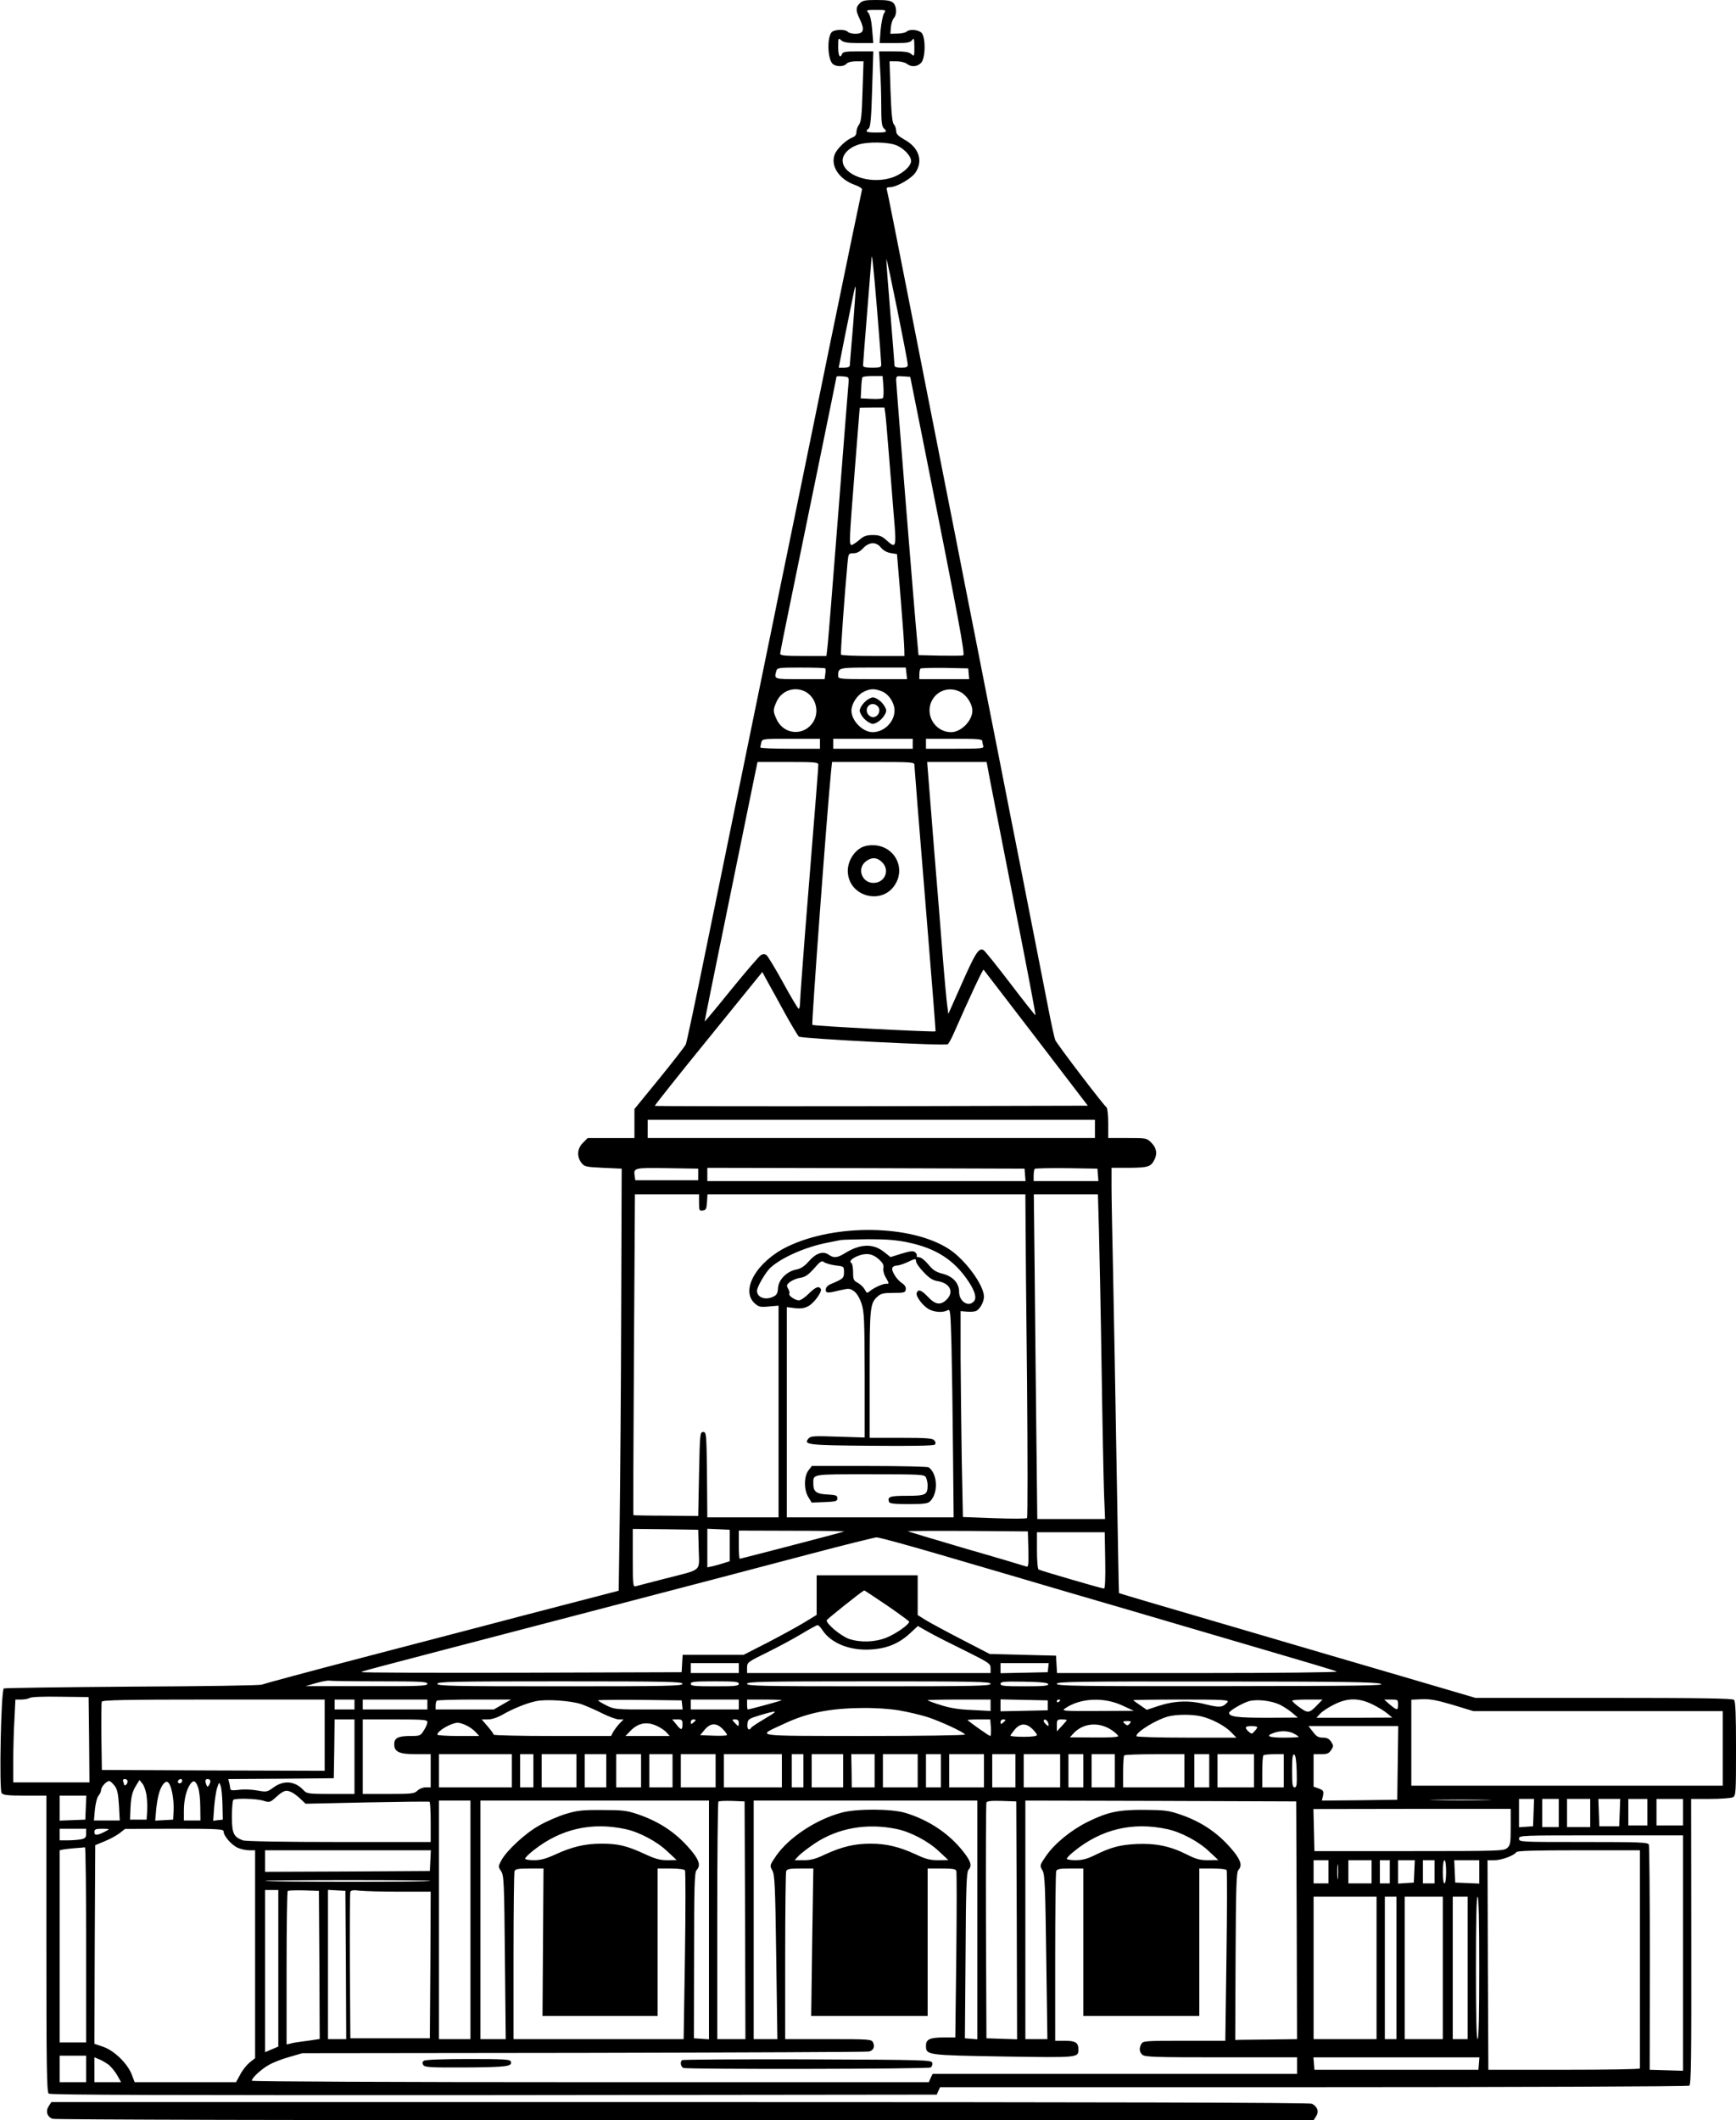  <svg version="1.0" xmlns="http://www.w3.org/2000/svg"
 width="1048pt" height="1280pt" viewBox="0 0 1048 1280"
 preserveAspectRatio="xMidYMid meet"><g transform="translate(0,1280) scale(0.1,-0.1)"
fill="#000000" stroke="none">
<path d="M5190 12780 c-25 -25 -25 -43 1 -97 30 -62 23 -86 -24 -87 -21 -1
-43 5 -49 12 -15 17 -83 15 -98 -3 -28 -34 -24 -159 6 -190 20 -19 68 -19 84
0 8 9 30 15 58 15 l45 0 -6 -179 c-4 -142 -8 -185 -21 -203 -9 -12 -16 -33
-16 -45 0 -16 -8 -27 -24 -33 -36 -13 -92 -66 -106 -100 -29 -69 24 -152 120
-186 26 -9 46 -22 44 -28 -2 -6 -90 -429 -195 -941 -104 -511 -222 -1083 -260
-1270 -39 -187 -74 -360 -79 -385 -5 -25 -41 -200 -80 -390 -39 -190 -75 -365
-80 -390 -5 -25 -38 -187 -74 -360 -35 -173 -115 -560 -176 -860 -61 -300
-115 -554 -120 -565 -5 -11 -76 -103 -159 -205 l-151 -185 0 -87 0 -88 -141 0
-141 0 -29 -29 c-35 -35 -38 -83 -9 -121 18 -23 26 -25 131 -30 l112 -5 -3
-850 c-1 -467 -6 -1041 -9 -1274 l-6 -424 -335 -87 c-184 -48 -396 -103 -470
-123 -74 -19 -405 -106 -735 -192 -330 -86 -607 -161 -615 -165 -9 -5 -360
-10 -781 -12 -421 -3 -770 -8 -776 -11 -17 -11 -29 -613 -13 -632 10 -12 39
-15 141 -15 l129 0 0 -894 c0 -739 2 -895 14 -905 10 -8 719 -10 2687 -9
l2674 3 10 23 10 22 2255 0 c1240 0 2261 4 2268 9 11 7 13 164 12 870 l-1 861
116 0 c64 0 125 5 136 10 18 10 19 24 19 293 0 207 -3 286 -12 295 -9 9 -197
12 -787 12 l-774 0 -446 131 c-245 72 -630 184 -856 251 -708 207 -849 249
-850 251 -1 1 -7 335 -14 742 -7 407 -16 931 -21 1165 -5 234 -10 478 -10 543
l0 117 108 0 c111 1 129 6 150 47 20 37 14 73 -17 104 -29 29 -31 29 -145 29
l-116 0 0 89 c0 50 -5 93 -10 96 -16 10 -299 381 -310 407 -5 13 -25 104 -44
203 -19 99 -67 340 -105 535 -38 195 -97 495 -131 665 -33 171 -92 468 -130
660 -38 193 -96 490 -130 660 -33 171 -92 468 -130 660 -38 193 -96 487 -129
655 -171 870 -212 1077 -217 1093 -4 13 0 17 19 17 39 0 130 52 154 89 47 70
20 151 -67 198 -38 22 -50 34 -50 52 0 14 -6 32 -14 40 -10 12 -15 66 -20 199
l-6 182 42 0 c24 0 52 -7 62 -15 27 -21 62 -19 86 5 28 28 29 158 2 183 -21
19 -73 22 -89 6 -6 -6 -31 -12 -55 -12 l-43 -1 3 40 c2 21 10 46 18 55 20 22
17 73 -4 92 -14 13 -38 17 -100 17 -69 0 -85 -3 -102 -20z m146 -62 c-7 -13
-16 -58 -20 -100 l-6 -78 92 0 c75 0 93 3 104 18 12 15 13 9 14 -42 0 -57 -1
-58 -18 -43 -14 13 -39 17 -107 17 l-88 0 6 -107 c4 -58 7 -159 7 -224 0 -91
3 -121 15 -133 24 -23 19 -26 -45 -26 -62 0 -70 5 -46 24 11 9 16 61 21 239
l7 227 -91 0 c-72 0 -93 -3 -97 -15 -13 -32 -24 -12 -24 42 0 54 1 55 18 40
14 -13 39 -17 106 -17 l88 0 -7 83 c-4 51 -13 89 -23 100 -14 16 -11 17 47 17
61 0 61 0 47 -22z m80 -797 c45 -21 84 -64 84 -93 0 -34 -61 -85 -125 -103
-130 -38 -288 20 -288 106 0 37 35 75 89 94 58 21 190 19 240 -4z m-121 -994
c14 -170 25 -317 25 -328 0 -16 -8 -19 -55 -19 -37 0 -55 4 -55 13 0 6 11 152
25 322 14 171 25 317 26 325 2 44 11 -35 34 -313z m185 -329 c0 -14 -9 -18
-40 -18 -26 0 -40 5 -40 13 0 7 -11 150 -25 317 -14 167 -25 313 -24 325 1 22
129 -610 129 -637z m-330 237 c-11 -127 -20 -236 -20 -242 0 -8 -14 -13 -34
-13 l-33 0 38 193 c59 291 60 299 64 295 2 -2 -5 -107 -15 -233z m-27 -340
c-2 -16 -30 -376 -63 -800 -33 -423 -62 -789 -66 -812 l-5 -43 -140 0 c-114 0
-139 3 -139 14 0 8 27 144 60 303 113 550 280 1364 280 1369 0 3 17 4 38 2 34
-3 37 -5 35 -33z m210 -27 c2 -35 1 -67 -3 -71 -4 -5 -36 -7 -71 -5 l-63 3 3
60 c1 33 5 63 7 67 3 5 31 8 63 8 l59 0 5 -62z m244 -353 c210 -1052 250
-1267 238 -1271 -6 -3 -69 -3 -141 -2 l-129 3 -7 75 c-13 124 -128 1557 -128
1585 0 25 3 26 43 23 l42 -3 82 -410z m-233 193 c3 -18 12 -125 21 -238 9
-113 23 -281 30 -374 18 -205 16 -211 -45 -156 -27 24 -42 30 -81 30 -39 0
-55 -6 -82 -30 -19 -16 -40 -30 -46 -30 -16 0 -14 31 19 450 16 206 30 376 30
378 0 1 34 2 75 2 l74 0 5 -32z m-25 -815 c14 -16 35 -28 59 -32 l37 -6 22
-265 c12 -146 22 -284 22 -307 l1 -43 -189 0 c-105 0 -192 3 -194 8 -4 6 21
357 39 550 6 61 6 62 36 62 20 0 39 9 58 30 37 39 80 41 109 3z m-337 -728 c2
-3 3 -18 0 -35 l-4 -30 -149 0 c-157 0 -156 -1 -143 48 6 21 10 22 148 22 79
0 145 -2 148 -5z m490 -30 l4 -35 -208 0 c-198 0 -208 1 -208 19 0 51 -2 51
210 51 l198 0 4 -35z m376 -2 l3 -33 -150 0 -151 0 0 28 c0 16 3 32 7 36 4 3
70 5 147 4 l141 -3 3 -32z m-987 -108 c64 -34 87 -120 49 -182 -53 -87 -175
-81 -220 11 -24 51 -25 60 -1 112 30 65 107 92 172 59z m464 1 c42 -18 75 -69
75 -116 0 -68 -63 -130 -132 -130 -60 0 -128 69 -128 130 0 40 34 93 71 112
41 22 69 22 114 4z m474 -4 c38 -20 71 -73 71 -112 0 -61 -68 -130 -128 -130
-101 0 -164 112 -112 198 35 58 108 77 169 44z m-849 -312 l0 -30 -180 0 c-99
0 -180 3 -180 8 0 4 3 17 6 30 6 22 8 22 180 22 l174 0 0 -30z m560 0 l0 -30
-240 0 -240 0 0 30 0 30 240 0 240 0 0 -30z m420 16 c0 -8 3 -21 6 -30 5 -14
-13 -16 -170 -16 l-176 0 0 30 0 30 170 0 c140 0 170 -2 170 -14z m-990 -143
c0 -17 -8 -123 -80 -1015 -16 -208 -30 -395 -30 -418 0 -22 -4 -40 -8 -40 -5
0 -47 71 -94 157 -48 87 -93 162 -102 168 -11 7 -22 6 -33 -1 -10 -6 -90 -99
-178 -207 -87 -108 -160 -195 -161 -194 -1 1 63 317 142 702 79 385 151 737
160 783 l17 82 183 0 c168 0 184 -2 184 -17z m580 0 c0 -10 29 -375 65 -812
36 -437 64 -795 63 -797 -7 -6 -738 32 -744 39 -6 6 90 1303 113 1530 l6 57
248 0 c230 0 249 -1 249 -17z m458 -100 c13 -65 80 -409 150 -765 71 -357 126
-648 123 -647 -3 0 -71 86 -151 191 -80 105 -153 196 -162 202 -29 17 -49 -15
-134 -207 l-79 -178 -7 53 c-4 29 -17 168 -28 308 -11 140 -33 419 -50 620
-16 201 -32 404 -36 453 l-7 87 180 0 179 0 22 -117z m277 -1550 l312 -408
-1305 -3 c-718 -1 -1307 0 -1309 2 -2 2 143 185 323 406 l326 402 32 -59 c18
-32 65 -117 104 -189 40 -72 78 -136 85 -142 15 -12 881 -57 898 -46 6 3 21
31 35 62 100 227 177 392 182 388 2 -3 145 -189 317 -413z m355 -548 l0 -55
-1350 0 -1350 0 0 55 0 55 1350 0 1350 0 0 -55z m-2395 -275 l0 -35 -190 0
-190 0 -3 23 c-8 52 -7 53 195 50 l188 -3 0 -35z m1973 -2 l3 -38 -960 0 -961
0 0 40 0 40 958 -2 957 -3 3 -37z m440 0 l3 -38 -195 0 -196 0 0 33 c0 19 3
37 7 41 4 3 90 5 192 4 l186 -3 3 -37z m-2408 -169 c0 -47 2 -50 23 -47 19 3
22 10 25 51 l3 47 960 0 959 0 1 -152 c0 -84 4 -522 9 -973 4 -451 4 -824 0
-829 -5 -5 -93 -5 -198 -1 l-189 7 -7 342 c-3 187 -6 467 -7 621 l0 280 35 -3
c20 -2 45 -1 56 3 23 7 50 54 50 87 0 70 -114 225 -212 288 -227 147 -684 154
-973 15 -187 -90 -288 -265 -198 -344 24 -21 34 -23 85 -18 l58 5 0 -639 0
-639 -215 0 -215 0 -2 258 c-3 249 -4 257 -23 257 -19 0 -20 -8 -25 -253 l-5
-254 -195 2 c-107 0 -195 2 -196 3 -2 1 0 438 3 970 l6 967 194 0 193 0 0 -51z
m2414 -156 c3 -115 11 -487 16 -828 5 -341 12 -689 15 -772 l6 -153 -204 0
-205 0 -6 533 c-3 292 -8 733 -10 980 l-5 447 194 0 193 0 6 -207z m-1155 -83
c171 -35 281 -106 367 -235 40 -60 51 -100 34 -120 -32 -39 -90 -3 -90 56 0
53 -37 94 -101 110 -39 10 -58 22 -85 56 -20 24 -44 43 -55 43 -11 0 -18 4
-15 9 3 5 -1 14 -9 21 -12 10 -28 8 -82 -8 l-67 -21 -39 31 c-67 53 -144 50
-239 -9 -44 -27 -65 -29 -96 -7 -34 23 -76 9 -119 -40 -27 -31 -49 -45 -76
-50 -57 -11 -107 -61 -110 -111 -2 -31 -8 -43 -27 -52 -49 -25 -100 -6 -100
35 0 23 52 112 81 139 68 62 215 127 349 152 30 6 64 13 75 15 11 2 85 4 165
5 108 0 169 -4 239 -19z m-176 -100 c26 -23 33 -35 30 -55 -3 -14 3 -39 16
-60 20 -35 20 -35 0 -35 -22 0 -75 -25 -100 -46 -14 -12 -17 -11 -29 12 -8 14
-27 32 -42 40 -25 13 -28 20 -28 64 0 27 -5 52 -10 55 -15 9 -2 25 34 41 52
22 91 17 129 -16z m227 -15 c0 -9 20 -38 45 -64 35 -37 55 -50 85 -55 75 -12
101 -65 55 -111 -36 -36 -68 -32 -112 15 -40 42 -60 50 -69 25 -8 -20 39 -81
76 -100 33 -17 83 -20 110 -5 17 9 18 -2 24 -213 3 -122 7 -405 9 -629 l4
-408 -503 0 -504 0 0 635 0 634 48 -6 c35 -4 58 -1 80 11 36 18 87 89 77 105
-12 20 -32 11 -73 -29 -22 -22 -48 -40 -59 -40 -24 0 -65 29 -58 40 3 5 0 19
-7 30 -11 19 -10 24 11 41 13 10 41 22 63 25 30 5 48 18 83 57 37 43 46 48 59
38 9 -7 39 -16 68 -20 53 -6 53 -6 53 -41 0 -36 -4 -40 -80 -72 -19 -8 -30
-21 -30 -33 0 -23 10 -23 92 -3 48 11 55 10 80 -8 16 -12 33 -41 44 -74 16
-49 18 -95 19 -431 l0 -377 -163 5 c-144 5 -164 4 -176 -11 -32 -38 -7 -41
381 -44 244 -2 374 0 381 7 7 7 6 15 -3 26 -10 12 -43 15 -201 15 l-189 0 0
385 c0 411 2 427 50 470 18 16 36 20 94 20 65 0 71 2 74 21 2 14 -6 27 -23 38
-32 21 -65 74 -58 92 3 8 15 14 27 14 11 0 39 9 61 19 50 24 55 25 55 6z
m-1312 -1738 c3 -139 26 -118 -203 -177 -88 -23 -168 -43 -177 -46 -17 -5 -18
8 -18 171 l0 175 198 -2 197 -3 3 -118z m187 23 l0 -95 -35 -11 c-19 -6 -50
-15 -67 -19 l-33 -7 0 117 0 116 68 -3 67 -3 0 -95z m690 84 c-13 -5 -622
-164 -629 -164 -4 0 -6 38 -6 85 l0 85 323 -1 c177 0 318 -2 312 -5z m1113
-108 c2 -92 0 -108 -12 -103 -8 3 -171 52 -363 107 -191 56 -350 104 -352 106
-3 2 159 3 360 2 l364 -3 3 -109z m464 -66 c2 -109 -1 -170 -7 -170 -14 0
-383 108 -395 115 -6 3 -10 55 -10 116 l0 109 205 0 204 0 3 -170z m-1001 36
c195 -57 557 -163 804 -236 248 -72 524 -153 615 -180 91 -27 345 -101 565
-166 220 -64 407 -120 415 -125 8 -5 -366 -9 -837 -9 l-852 0 -3 53 -3 52
-200 5 -200 5 -170 88 c-93 48 -191 101 -217 117 l-48 30 0 120 0 120 -305 0
-305 0 0 -119 0 -120 -77 -47 c-43 -26 -142 -80 -221 -121 l-143 -73 -184 0
-184 0 -3 -52 -3 -53 -969 -3 c-533 -1 -967 0 -964 4 7 6 -28 -3 1148 304
1060 277 1069 279 1565 410 204 54 382 98 396 99 14 1 185 -46 380 -103z
m-319 -306 c73 -50 134 -95 136 -99 5 -15 -77 -73 -136 -97 -69 -28 -157 -31
-226 -8 -50 17 -141 94 -135 113 3 8 201 166 226 180 1 1 62 -40 135 -89z
m-387 -151 c51 -78 163 -124 288 -117 99 5 173 35 242 99 l46 43 67 -38 c37
-21 136 -71 220 -112 144 -72 152 -77 152 -105 l0 -29 -735 0 -735 0 0 33 c0
31 4 34 120 91 67 33 160 83 208 112 48 29 92 53 97 53 6 1 19 -13 30 -30z
m-505 -229 l0 -30 -145 0 -145 0 0 30 0 30 145 0 145 0 0 -30z m1868 3 l-3
-28 -142 -3 -143 -3 0 31 0 30 146 0 145 0 -3 -27z m-4037 -83 c250 0 289 -2
289 -15 0 -13 -47 -15 -367 -14 l-368 0 65 19 c36 10 71 16 78 14 8 -2 144 -4
303 -4z m1829 -15 c0 -13 -89 -15 -740 -15 -651 0 -740 2 -740 15 0 13 89 15
740 15 651 0 740 -2 740 -15z m340 0 c0 -13 -23 -15 -145 -15 -122 0 -145 2
-145 15 0 13 23 15 145 15 122 0 145 -2 145 -15z m1520 0 c0 -13 -88 -15 -735
-15 -647 0 -735 2 -735 15 0 13 88 15 735 15 647 0 735 -2 735 -15z m348 -2
c3 -10 -30 -13 -142 -13 -124 0 -146 2 -146 15 0 13 20 15 142 13 102 -2 143
-6 146 -15z m2007 2 c34 -11 -117 -13 -957 -14 -881 -1 -998 1 -998 14 0 13
113 15 958 14 763 0 965 -3 997 -14z m-7797 -337 l2 -258 -230 0 -230 0 0 128
c0 71 3 184 7 250 l6 122 36 0 c20 0 43 5 51 10 9 6 86 9 185 7 l170 -2 3
-257z m9110 172 l752 0 0 -225 0 -225 -940 0 -940 0 0 260 0 259 63 3 c49 2
89 -5 187 -34 l125 -38 753 0z m-7688 -145 l0 -215 -672 2 -673 3 -3 200 c-1
110 0 205 2 212 4 10 141 13 676 13 l670 0 0 -215z m180 185 l0 -30 -60 0 -60
0 0 30 0 30 60 0 60 0 0 -30z m440 0 l0 -30 -195 0 -195 0 0 30 0 30 195 0
195 0 0 -30z m453 0 l-52 -30 -176 0 -175 0 0 23 c0 13 3 27 7 30 3 4 106 7
227 7 l221 0 -52 -30z m477 2 c30 -11 88 -36 127 -56 40 -20 85 -36 100 -36
l27 0 -26 -27 c-14 -16 -31 -38 -37 -50 l-12 -23 -354 0 c-195 0 -355 4 -355
8 0 5 -16 27 -36 50 l-36 42 38 0 c22 0 57 11 88 29 61 35 146 70 201 81 61
14 212 3 275 -18z m608 -4 l3 -28 -206 0 c-200 0 -207 1 -255 25 -28 14 -50
28 -50 30 0 3 114 4 253 3 l252 -3 3 -27z m342 2 l0 -30 -145 0 -145 0 0 30 0
30 145 0 145 0 0 -30z m259 26 c-4 -4 -196 -56 -205 -56 -2 0 -4 14 -4 30 l0
30 107 0 c58 0 104 -2 102 -4z m1261 -30 l0 -35 -112 6 c-82 3 -134 12 -190
30 -43 13 -78 27 -78 29 0 2 86 4 190 4 l190 0 0 -34z m345 -1 l0 -30 -142 -3
-143 -3 0 36 0 36 143 -3 142 -3 0 -30z m75 31 c0 -3 -4 -8 -10 -11 -5 -3 -10
-1 -10 4 0 6 5 11 10 11 6 0 10 -2 10 -4z m380 -34 l65 -30 -220 -1 c-206 -1
-218 0 -196 15 91 64 237 71 351 16z m630 22 c-28 -32 -46 -34 -131 -13 -100
26 -190 22 -290 -11 l-66 -22 -39 27 c-21 14 -40 28 -43 31 -2 2 127 4 289 4
263 0 291 -2 280 -16z m314 -14 c23 -11 58 -34 77 -50 l34 -29 -188 -1 c-178
0 -227 6 -227 30 0 12 84 61 123 71 47 12 131 2 181 -21z m230 -1 c-49 -52
-58 -53 -108 -17 -25 18 -45 36 -45 41 -1 4 40 7 91 7 l92 0 -30 -31z m331 2
c33 -16 74 -41 90 -55 l30 -25 -229 -1 -229 0 23 25 c13 14 51 39 84 55 81 41
148 41 231 1z m155 -1 c0 -37 -6 -37 -50 0 l-34 30 42 0 c40 0 42 -1 42 -30z
m-3009 -36 c52 -9 128 -27 169 -40 79 -26 217 -90 226 -105 3 -5 -262 -9 -608
-9 -687 1 -651 -4 -493 70 147 70 280 97 481 99 78 1 168 -5 225 -15z m-813
-49 c-42 -25 -79 -49 -83 -55 -13 -21 -26 -9 -23 22 3 30 7 32 78 54 109 32
113 29 28 -21z m2631 14 c64 -14 145 -57 182 -95 l33 -34 -302 0 c-175 0 -302
4 -302 9 0 27 126 103 197 120 52 12 139 12 192 0z m-5109 -244 l0 -225 -143
0 c-134 0 -145 2 -163 21 -51 57 -120 64 -182 19 -40 -29 -43 -29 -99 -19 -31
6 -81 8 -110 4 -41 -5 -53 -3 -53 7 0 7 -3 23 -6 35 l-6 23 318 2 319 3 3 178
2 177 60 0 60 0 0 -225z m440 209 c0 -9 -9 -32 -21 -50 -20 -32 -23 -34 -80
-34 -76 0 -99 -12 -99 -50 0 -46 30 -60 132 -60 l88 0 0 -100 0 -100 -30 0
c-17 0 -39 -9 -50 -20 -18 -18 -33 -20 -175 -20 l-155 0 0 225 0 225 195 0
c174 0 195 -2 195 -16z m1540 -14 c0 -37 -9 -37 -38 1 l-24 29 31 0 c28 0 31
-3 31 -30z m80 26 c0 -2 -7 -9 -15 -16 -12 -10 -15 -10 -15 4 0 9 7 16 15 16
8 0 15 -2 15 -4z m260 -16 c0 -11 -2 -20 -3 -20 -2 0 -12 9 -22 20 -18 19 -17
20 3 20 15 0 22 -6 22 -20z m1522 -30 c1 -28 0 -50 -4 -50 -7 0 -122 81 -137
96 -2 2 27 4 66 4 l71 0 4 -50z m88 46 c0 -2 -7 -9 -15 -16 -12 -10 -15 -10
-15 4 0 9 7 16 15 16 8 0 15 -2 15 -4z m259 -22 c3 -16 1 -17 -13 -5 -19 16
-21 34 -3 29 6 -3 14 -13 16 -24z m111 22 c0 -2 -13 -18 -30 -36 l-30 -32 0
36 c0 33 2 36 30 36 17 0 30 -2 30 -4z m380 -21 c-10 -12 -16 -13 -26 -4 -20
16 -18 19 12 19 22 0 25 -2 14 -15z m-4005 -11 c18 -8 43 -26 56 -40 l22 -24
-126 0 c-70 0 -127 4 -127 8 0 23 84 71 123 72 11 0 34 -7 52 -16z m1150 -3
c22 -10 49 -28 59 -40 l19 -21 -133 0 -134 0 29 30 c47 49 99 59 160 31z m400
-21 c16 -16 26 -32 23 -35 -3 -3 -41 -5 -83 -3 l-78 3 27 33 c36 42 72 43 111
2z m1867 3 c15 -15 28 -32 28 -37 0 -7 -30 -11 -80 -11 -44 0 -80 3 -80 7 0 3
12 20 26 37 33 39 68 40 106 4z m477 -6 c23 -15 41 -32 41 -38 0 -6 -52 -9
-146 -8 l-145 1 18 20 c58 66 154 76 232 25z m881 16 c0 -3 -7 -15 -17 -25
-15 -17 -17 -17 -35 -2 -27 25 -22 34 17 34 19 0 35 -3 35 -7z m848 -215 l-3
-223 -227 -3 -228 -2 7 30 c5 28 2 32 -26 43 l-31 11 0 98 0 98 45 0 c36 0 47
4 61 25 15 23 15 27 0 50 -12 18 -25 25 -50 25 -27 0 -39 7 -60 35 l-27 35
271 0 271 0 -3 -222z m-628 177 c17 -9 30 -18 30 -20 0 -3 -40 -5 -90 -5 -91
0 -113 10 -62 28 40 15 89 14 122 -3z m-4720 -225 l0 -100 -220 0 -220 0 0
100 0 100 220 0 220 0 0 -100z m130 0 l0 -100 -40 0 -40 0 0 100 0 100 40 0
40 0 0 -100z m260 0 l0 -100 -105 0 -105 0 0 100 0 100 105 0 105 0 0 -100z
m180 0 l0 -100 -65 0 -65 0 0 100 0 100 65 0 65 0 0 -100z m210 0 l0 -100 -75
0 -75 0 0 100 0 100 75 0 75 0 0 -100z m190 0 l0 -100 -70 0 -70 0 0 100 0
100 70 0 70 0 0 -100z m260 0 l0 -100 -105 0 -105 0 0 100 0 100 105 0 105 0
0 -100z m400 0 l0 -100 -175 0 -175 0 0 100 0 100 175 0 175 0 0 -100z m130 0
l0 -100 -35 0 -35 0 0 100 0 100 35 0 35 0 0 -100z m240 0 l0 -100 -95 0 -95
0 0 100 0 100 95 0 95 0 0 -100z m190 0 l0 -100 -69 0 -69 0 -1 100 -2 100 71
0 70 0 0 -100z m260 0 l0 -100 -105 0 -105 0 0 100 0 100 105 0 105 0 0 -100z
m140 0 l0 -100 -45 0 -45 0 0 100 0 100 45 0 45 0 0 -100z m260 0 l0 -100
-105 0 -105 0 0 100 0 100 105 0 105 0 0 -100z m190 0 l0 -100 -70 0 -70 0 0
100 0 100 70 0 70 0 0 -100z m270 0 l0 -100 -110 0 -110 0 0 100 0 100 110 0
110 0 0 -100z m140 0 l0 -100 -45 0 -45 0 0 100 0 100 45 0 45 0 0 -100z m190
0 l0 -100 -70 0 -70 0 0 100 0 100 70 0 70 0 0 -100z m420 0 l0 -100 -185 0
-185 0 0 93 c0 52 3 97 7 100 3 4 87 7 185 7 l178 0 0 -100z m150 0 l0 -100
-45 0 -45 0 0 100 0 100 45 0 45 0 0 -100z m270 0 l0 -100 -110 0 -110 0 0
100 0 100 110 0 110 0 0 -100z m180 0 l0 -100 -65 0 -65 0 0 93 c0 52 3 97 7
100 3 4 33 7 65 7 l58 0 0 -100z m78 -3 c2 -82 0 -97 -13 -97 -12 0 -15 17
-15 101 0 76 3 100 13 97 8 -3 13 -35 15 -101z m-7058 -61 c0 -8 -4 -18 -10
-21 -5 -3 -10 -4 -10 -1 0 2 -3 11 -6 20 -4 11 -1 16 10 16 9 0 16 -6 16 -14z
m330 6 c0 -13 -12 -22 -22 -16 -10 6 -1 24 13 24 5 0 9 -4 9 -8z m170 -4 c0
-7 -4 -19 -9 -26 -7 -11 -10 -10 -15 3 -10 26 -7 35 9 35 8 0 15 -6 15 -12z
m-577 -30 c15 -20 21 -48 25 -117 l5 -91 -78 0 -78 0 6 66 c4 38 13 74 22 84
8 9 15 24 15 33 0 21 37 60 53 54 6 -2 19 -15 30 -29z m192 -61 c4 -28 5 -72
3 -97 l-3 -45 -50 0 -50 0 2 55 c3 79 10 111 34 150 l21 34 18 -22 c10 -12 22
-46 25 -75z m155 18 c6 -29 10 -77 8 -107 l-3 -53 -54 -3 -54 -3 6 69 c8 77
22 128 45 154 22 26 39 7 52 -57z m156 34 c7 -19 13 -71 13 -116 l1 -83 -50 0
-50 0 0 58 c0 64 14 124 37 159 20 30 34 25 49 -18z m147 -104 l2 -90 -29 -3
-29 -4 6 84 c4 47 12 100 19 118 11 33 11 33 20 9 5 -13 10 -64 11 -114z m420
74 c12 -6 36 -24 52 -40 l30 -28 370 8 c204 4 373 6 378 4 4 -2 7 -58 7 -124
l0 -119 -554 0 c-330 0 -565 4 -580 10 -56 21 -66 42 -66 144 0 52 4 97 9 101
18 10 137 7 178 -5 42 -13 43 -12 83 24 43 38 58 43 93 25z m-1245 -91 l-3
-73 -77 -3 -78 -3 0 76 0 75 80 0 81 0 -3 -72z m8450 45 c-81 -2 -216 -2 -300
0 -84 1 -18 3 147 3 165 0 234 -2 153 -3z m290 -75 l-3 -83 -42 -3 -43 -3 0
85 0 86 45 0 46 0 -3 -82z m152 -3 l0 -85 -50 0 -50 0 0 85 0 85 50 0 50 0 0
-85z m190 0 l0 -85 -70 0 -70 0 0 85 0 85 70 0 70 0 0 -85z m178 3 l-3 -83
-60 0 -60 0 -3 83 -3 82 66 0 66 0 -3 -82z m167 2 l0 -80 -57 0 -58 0 0 80 0
80 58 0 57 0 0 -80z m215 0 l0 -80 -80 0 -80 0 0 80 0 80 80 0 80 0 0 -80z
m-7320 -650 l0 -720 -95 0 -95 0 0 720 0 720 95 0 95 0 0 -720z m1440 -1 l0
-720 -45 3 -46 3 1 499 c0 427 3 502 15 516 24 26 18 55 -23 107 -88 110 -191
182 -330 230 -69 23 -92 26 -217 26 -121 1 -151 -3 -221 -24 -45 -14 -117 -45
-160 -70 -84 -47 -197 -152 -228 -211 -19 -35 -19 -37 -1 -64 17 -26 19 -65
23 -521 l5 -493 -77 0 -76 0 0 720 0 720 690 0 690 0 0 -721z m218 -1 l2 -718
-85 0 -85 0 0 713 c0 393 3 717 7 721 4 4 41 5 83 4 l75 -3 3 -717z m1402 1
l0 -720 -37 3 -38 3 4 500 c2 410 6 503 17 516 23 26 16 51 -30 110 -86 110
-209 192 -351 235 -84 25 -295 26 -385 1 -154 -41 -318 -150 -395 -261 -39
-57 -39 -58 -23 -87 15 -26 18 -86 24 -524 l7 -495 -71 0 -72 0 0 720 0 720
675 0 675 0 0 -721z m238 -2 l2 -718 -92 3 -93 3 -3 705 c-1 388 0 711 3 718
3 9 28 12 92 10 l88 -3 3 -718z m1690 1 l2 -718 -150 -2 c-82 -1 -167 -2 -187
-2 l-36 -1 2 505 c2 420 5 508 17 521 23 25 16 54 -24 106 -88 110 -191 183
-330 230 -67 23 -94 26 -212 27 -157 1 -221 -12 -345 -73 -100 -50 -198 -130
-250 -205 -39 -57 -39 -58 -22 -87 15 -26 17 -86 23 -524 l7 -495 -66 0 -67 0
0 720 0 720 818 -2 817 -3 3 -717z m1292 563 c0 -97 -2 -110 -21 -127 -20 -18
-45 -19 -593 -19 l-571 0 -3 127 -3 127 596 1 595 0 0 -109z m-5345 -13 c82
-17 190 -74 252 -133 l58 -54 -56 -1 c-45 0 -74 8 -140 39 -107 49 -158 61
-259 61 -97 0 -178 -19 -279 -66 -55 -25 -88 -34 -127 -34 -30 0 -54 4 -54 10
0 5 23 28 51 50 163 129 350 172 554 128z m1640 0 c82 -17 190 -74 252 -133
l58 -54 -61 -1 c-50 0 -76 7 -135 35 -100 46 -177 65 -274 65 -97 0 -174 -19
-274 -65 -56 -27 -86 -35 -129 -35 l-55 0 24 26 c13 14 57 48 97 75 141 94
317 125 497 87z m1630 0 c82 -17 190 -74 252 -133 l58 -54 -61 -1 c-49 0 -73
6 -128 34 -101 51 -188 69 -304 64 -102 -5 -157 -20 -256 -69 -43 -21 -74 -29
-113 -29 -29 0 -53 4 -53 9 0 5 19 25 43 44 164 134 354 180 562 135z m-6525
-27 c0 -24 -5 -29 -31 -35 -17 -3 -53 -6 -80 -6 l-49 0 0 35 0 35 80 0 80 0 0
-29z m120 15 c-51 -27 -70 -29 -70 -7 0 18 6 21 48 21 45 -1 46 -1 22 -14z
m710 -3 c0 -26 46 -79 83 -97 19 -9 51 -16 71 -16 l36 0 0 -627 0 -628 -33
-26 c-18 -15 -44 -47 -57 -73 l-25 -46 -306 0 -306 0 -18 47 c-26 67 -107 145
-173 167 l-52 18 2 599 3 600 58 24 c32 13 72 35 90 49 l32 25 298 1 c270 0
297 -2 297 -17z m8810 -733 l0 -711 -100 3 -101 3 1 671 c0 370 -3 679 -6 688
-6 14 -46 16 -395 16 -382 0 -389 0 -389 20 0 20 7 20 495 20 l495 0 0 -710z
m-9640 50 l0 -590 -80 0 -80 0 0 580 0 580 23 5 c12 2 45 6 72 8 28 2 53 4 58
5 4 1 7 -263 7 -588z m2078 508 l-3 -63 -497 -3 -498 -2 0 65 0 65 500 0 501
0 -3 -62z m7302 -593 c0 -360 0 -658 0 -662 0 -5 -206 -8 -457 -8 l-458 0 -3
633 -2 632 42 0 c43 0 120 29 132 49 5 8 118 11 377 11 l369 0 0 -655z m-1880
525 l0 -70 -45 0 -45 0 0 70 0 70 45 0 45 0 0 -70z m57 -37 c-2 -21 -4 -4 -4
37 0 41 2 58 4 38 2 -21 2 -55 0 -75z m203 37 l0 -70 -70 0 -70 0 0 70 0 70
70 0 70 0 0 -70z m110 0 l0 -70 -30 0 -30 0 0 70 0 70 30 0 30 0 0 -70z m148
3 l-3 -68 -47 -3 -48 -3 0 70 0 71 50 0 51 0 -3 -67z m122 -3 l0 -70 -35 0
-35 0 0 70 0 70 35 0 35 0 0 -70z m70 0 c0 -40 -4 -70 -10 -70 -6 0 -10 30
-10 70 0 40 4 70 10 70 6 0 10 -30 10 -70z m200 0 l0 -71 -72 3 -73 3 -3 68
-3 67 76 0 75 0 0 -70z m-5652 -425 l-3 -445 348 0 347 0 0 445 0 445 79 0
c46 0 83 -5 86 -11 4 -5 4 -237 0 -515 l-8 -504 -513 0 -514 0 0 499 c0 275 3
506 6 515 5 13 23 16 90 16 l85 0 -3 -445z m1625 0 l-6 -445 351 0 352 0 0
445 0 445 84 0 c64 0 85 -3 89 -14 3 -8 3 -238 0 -510 l-6 -496 -69 0 c-85 0
-108 -11 -108 -50 0 -57 4 -57 468 -65 455 -7 452 -8 452 44 0 40 -18 51 -82
51 l-58 0 0 504 c0 277 3 511 6 520 5 13 22 16 85 16 l79 0 0 -445 0 -445 350
0 350 0 0 445 0 445 79 0 c44 0 83 -4 86 -10 3 -5 3 -239 -1 -520 l-7 -510
-248 0 c-235 0 -249 -1 -259 -19 -14 -27 -13 -47 6 -65 14 -14 71 -16 475 -16
l459 0 0 -50 0 -50 -1100 0 -1100 0 -12 -25 -11 -25 -2044 0 c-1194 0 -2043 4
-2043 9 0 16 54 67 101 94 25 15 81 37 125 49 l79 23 1700 2 c935 2 1710 5
1721 8 27 6 37 30 24 56 -10 18 -24 19 -270 19 l-260 0 0 499 c0 275 3 506 6
515 5 13 22 16 85 16 l79 0 -7 -445z m-2305 370 c-7 -7 -990 -6 -997 0 -2 3
222 5 499 5 277 0 501 -2 498 -5z m-918 -527 l0 -473 -40 -17 -40 -17 0 490 0
489 40 0 40 0 0 -472z m248 20 l2 -447 -32 -5 c-18 -3 -53 -8 -78 -11 -25 -3
-55 -8 -67 -12 l-23 -5 0 459 c0 253 3 463 7 467 4 4 48 5 98 4 l90 -3 3 -447z
m160 0 l2 -448 -55 0 -55 0 0 451 0 450 53 -3 52 -3 3 -447z m325 442 l187 0
-2 -442 -3 -443 -240 0 -240 0 -3 435 c-1 239 0 441 3 449 4 10 18 12 58 7 28
-3 136 -6 240 -6z m5897 -460 l0 -430 -190 0 -190 0 0 430 0 430 190 0 190 0
0 -430z m120 0 l0 -430 -35 0 -35 0 0 430 0 430 35 0 35 0 0 -430z m280 0 l0
-430 -115 0 -115 0 0 430 0 430 115 0 115 0 0 -430z m150 0 l0 -430 -45 0 -45
0 0 430 0 430 45 0 45 0 0 -430z m70 0 c0 -280 -3 -430 -10 -430 -7 0 -10 150
-10 430 0 280 3 430 10 430 7 0 10 -150 10 -430z m-8410 -610 l0 -80 -80 0
-80 0 0 80 0 80 80 0 80 0 0 -80z m135 26 c16 -13 40 -42 53 -65 l23 -41 -80
0 -81 0 0 75 0 75 27 -11 c16 -6 41 -21 58 -33z m8273 7 l-3 -38 -495 0 -495
0 -3 38 -3 37 501 0 501 0 -3 -37z"/>
<path d="M5219 8561 c-16 -16 -29 -39 -29 -51 0 -12 13 -35 29 -51 16 -16 39
-29 51 -29 12 0 35 13 51 29 16 16 29 39 29 51 0 12 -13 35 -29 51 -16 16 -39
29 -51 29 -12 0 -35 -13 -51 -29z m81 -26 c26 -32 -13 -81 -47 -59 -35 22 -23
74 17 74 10 0 23 -7 30 -15z"/>
<path d="M5201 7684 c-47 -25 -81 -81 -83 -137 -3 -163 219 -220 293 -74 51
99 -15 215 -128 224 -32 2 -59 -2 -82 -13z m124 -89 c49 -48 17 -125 -52 -125
-70 0 -101 86 -47 129 35 28 69 26 99 -4z"/>
<path d="M4881 3924 c-28 -36 -29 -117 -1 -162 l20 -33 78 3 c69 3 77 5 77 23
0 17 -8 20 -60 23 -66 3 -85 17 -85 63 0 62 -19 59 341 59 314 0 329 -1 339
-19 5 -11 10 -32 10 -46 0 -59 -11 -65 -124 -65 -104 0 -120 -5 -109 -37 3
-10 36 -13 118 -13 92 0 117 3 130 17 51 50 45 167 -9 205 -6 4 -167 8 -358 8
l-347 0 -20 -26z"/>
<path d="M2560 360 c-11 -7 -12 -14 -5 -26 9 -14 39 -16 260 -15 248 2 280 6
268 37 -4 12 -48 14 -257 14 -142 0 -257 -4 -266 -10z"/>
<path d="M4117 363 c-13 -12 -7 -41 9 -47 25 -9 1477 -7 1492 3 8 5 12 17 10
27 -3 18 -28 19 -754 22 -413 1 -754 -1 -757 -5z"/>
<path d="M294 85 c-20 -30 -10 -63 23 -76 15 -5 1467 -9 3818 -9 l3795 0 15
24 c19 28 9 58 -25 76 -13 7 -1246 10 -3814 10 l-3796 0 -16 -25z"/>
</g>
</svg>

